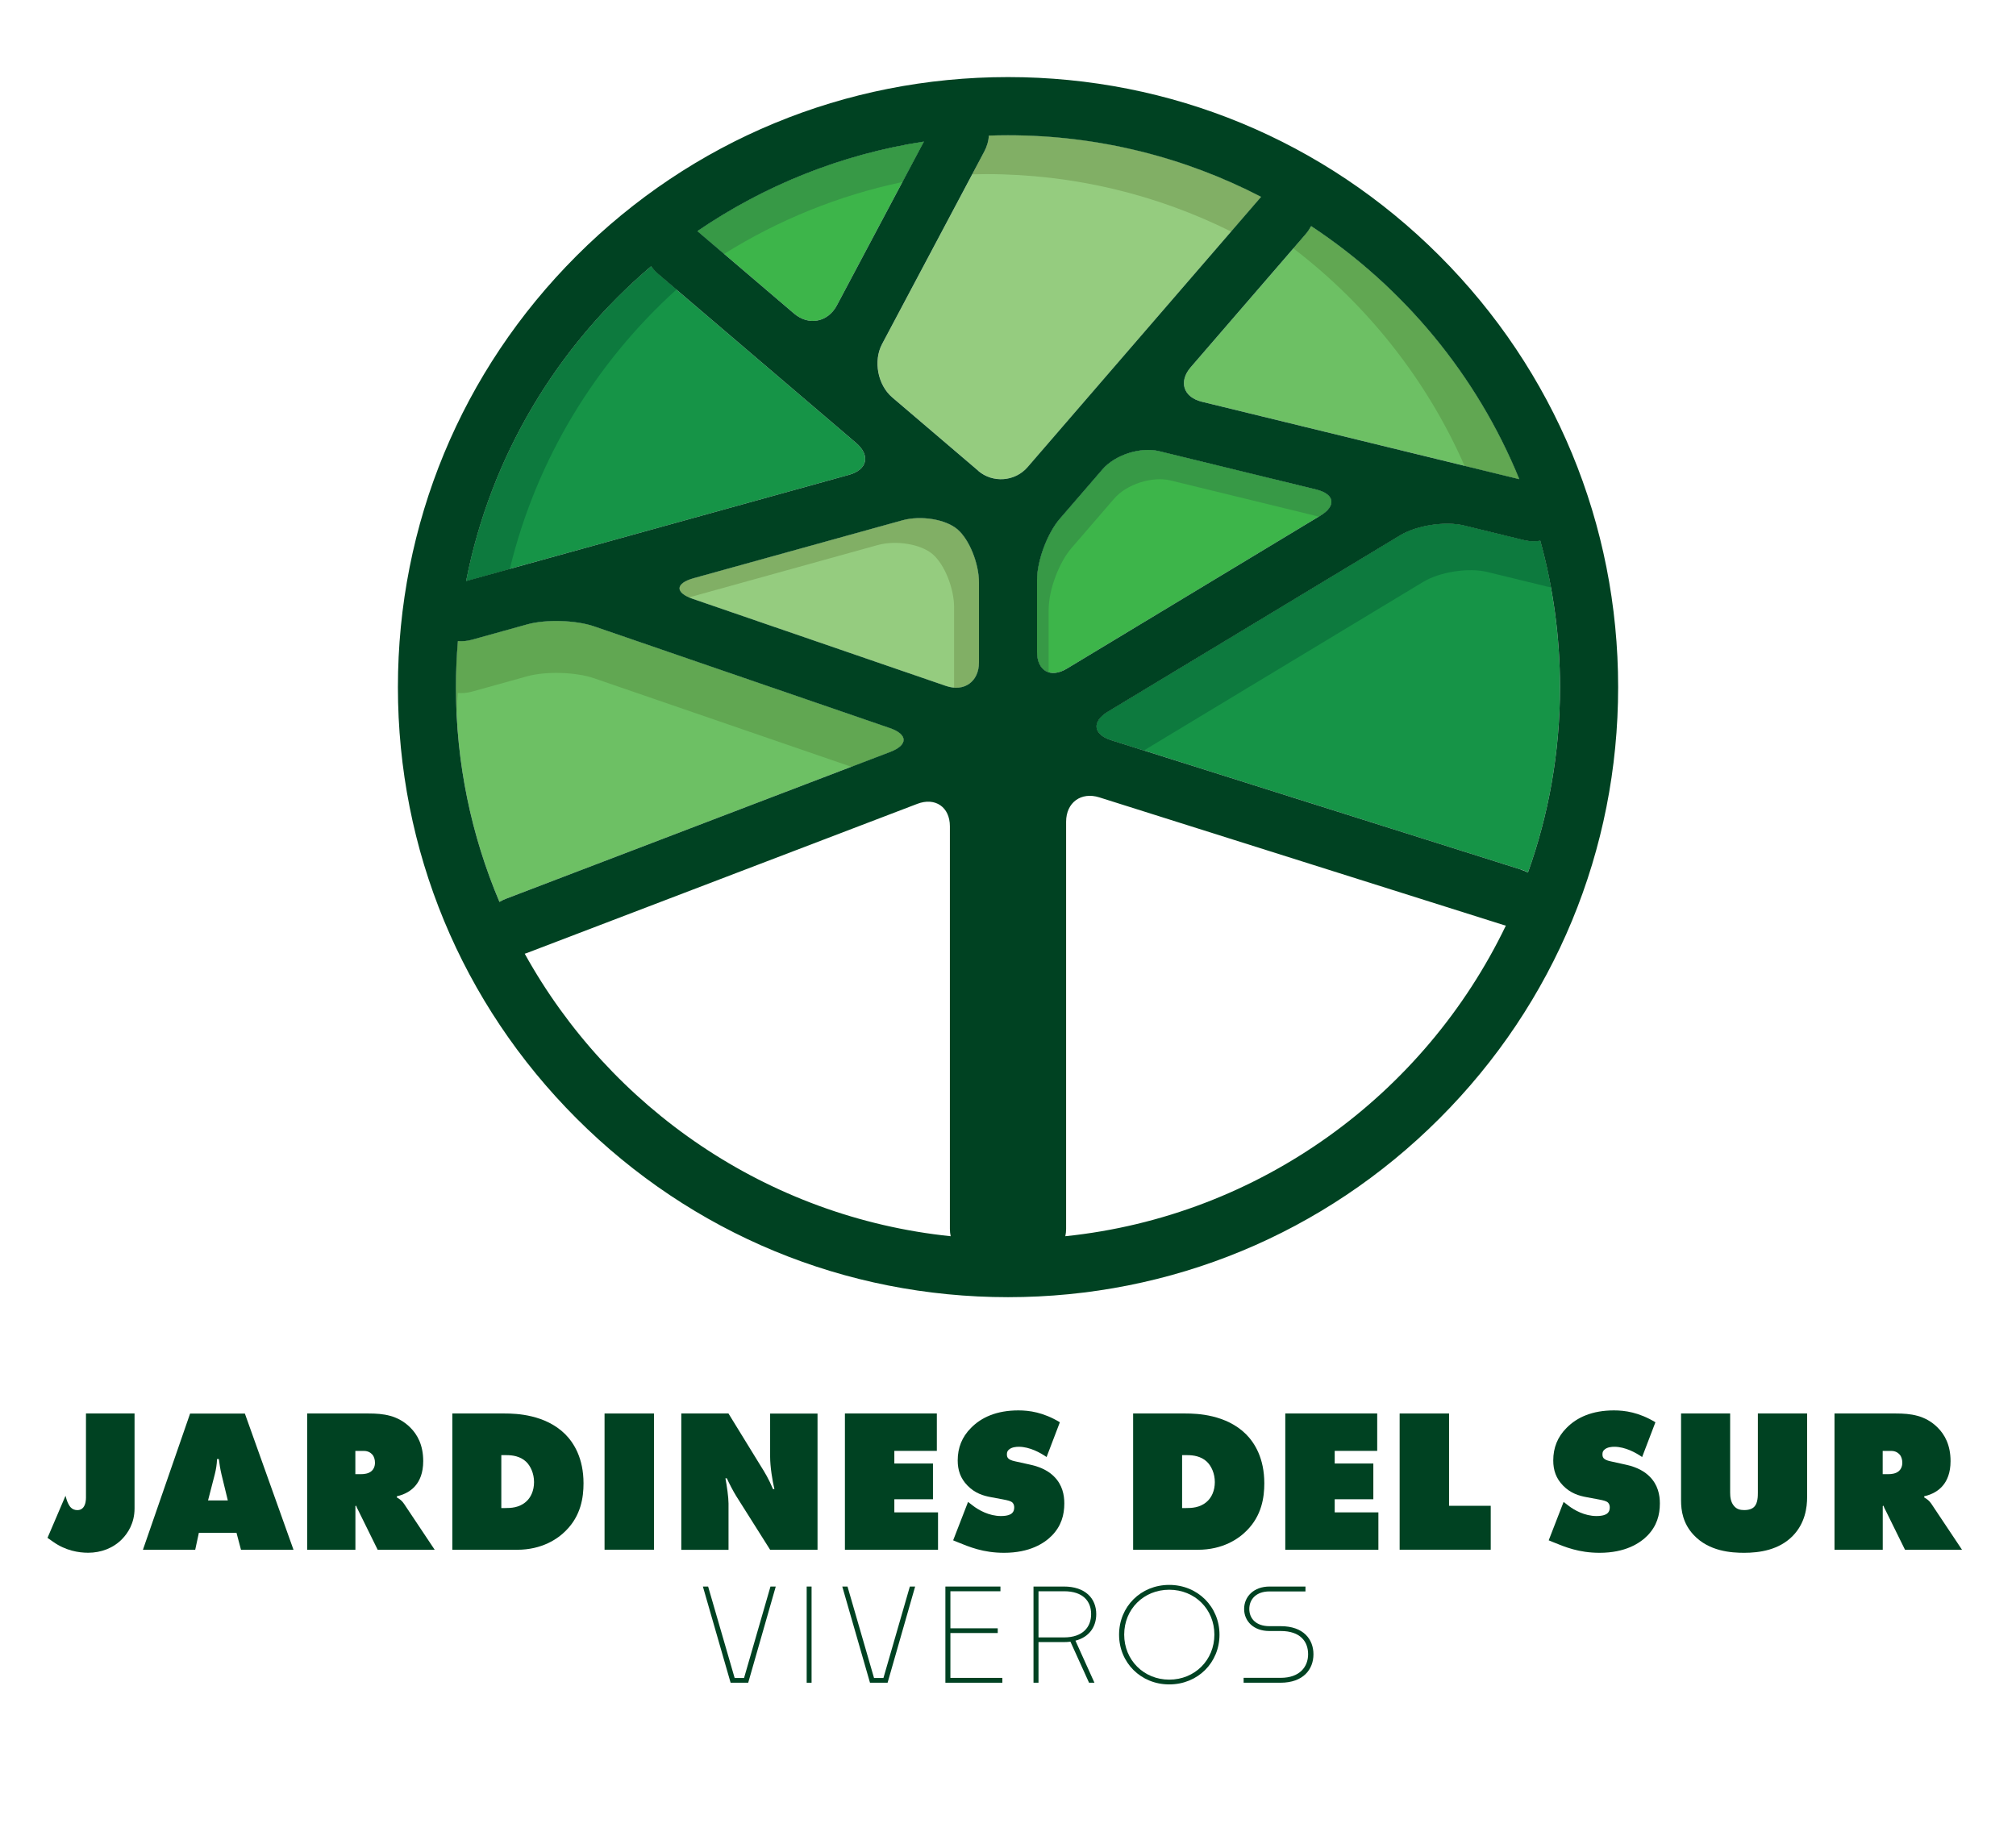 <svg xmlns="http://www.w3.org/2000/svg" id="a" viewBox="0 0 358.55 327.25"><defs><style>.b{fill:#0d7a3e;}.c{fill:#61a752;}.d{fill:#379946;}.e{fill:#6dc064;}.f{fill:#95cc7f;}.g{fill:#81af65;}.h{fill:#004222;}.i{fill:#169447;}.j{fill:#3db54a;}</style></defs><path class="h" d="M15.28,251.42h8.65v16.89c0,2.65-1.23,4.43-2.18,5.41-1.6,1.67-3.81,2.47-6.07,2.47-1.67,0-4-.36-6.25-1.96l-.98-.69,3.2-7.48.18.62c.15.51.47,1.2.8,1.49.25.25.62.44,1.13.44.44,0,.76-.15,1.02-.44.47-.54.51-1.42.51-1.78v-14.97Z"></path><path class="h" d="M35.37,272.64l-.65,3.02h-9.3l8.39-24.23h9.74l8.65,24.23h-9.34l-.8-3.02h-6.68ZM38.93,259.52h-.33c-.04,1.02-.18,1.85-.4,2.72l-1.2,4.65h3.52l-1.13-4.65c-.22-.94-.36-1.85-.47-2.72Z"></path><path class="h" d="M54.63,275.65v-24.23h10.94c2.54,0,5.2.29,7.41,2.51,1.24,1.23,2.29,3.09,2.29,5.96,0,2.14-.65,3.49-1.34,4.32-.73.91-1.92,1.63-3.34,1.93v.22c.47.25.94.62,1.27,1.13l5.45,8.17h-10.14l-3.49-7.08c-.11-.25-.22-.36-.33-.76l-.14.07v7.77h-8.57ZM63.2,262.21h1.02c.51,0,1.31-.07,1.85-.54.29-.25.62-.73.62-1.49,0-.54-.15-1.09-.47-1.45-.29-.33-.76-.65-1.49-.65h-1.53v4.14Z"></path><path class="h" d="M80.45,275.65v-24.23h9.34c2.03,0,7.19.18,10.72,3.67,1.56,1.56,3.27,4.29,3.27,8.76,0,2.51-.47,5.74-3.12,8.39-1.45,1.49-4.29,3.42-8.68,3.42h-11.52ZM89.17,268.24h.65c1.02,0,2.51-.04,3.74-1.13.84-.73,1.42-1.96,1.42-3.49s-.62-2.87-1.42-3.63c-1.05-.98-2.43-1.16-3.45-1.16h-.95v9.41Z"></path><path class="h" d="M107.52,275.65v-24.23h8.79v24.23h-8.79Z"></path><path class="h" d="M121.17,275.65v-24.23h8.39l5.63,9.16c.91,1.45,1.49,2.4,2.29,4.29h.25c-.36-1.53-.76-3.96-.76-5.74v-7.7h8.43v24.23h-8.43l-6.03-9.55c-.54-.87-1.2-2.14-1.67-3.16h-.25c.25,1.31.55,3.38.55,4.47v8.25h-8.39Z"></path><path class="h" d="M150.27,275.65v-24.23h16.35v6.65h-7.56v2.25h6.87v6.36h-6.87v2.33h7.77v6.65h-16.57Z"></path><path class="h" d="M186.13,259.16c-1.05-.73-2.98-1.82-4.94-1.82-.47,0-1.2.07-1.67.44-.33.25-.44.51-.44.87,0,.51.07.98,1.42,1.27l2.8.62c2.14.47,3.42,1.34,4.14,2.07,1.53,1.49,1.85,3.34,1.85,4.8,0,2.07-.54,4-2.18,5.7-1.38,1.42-4,3.09-8.54,3.09-3.71,0-6.18-1.05-8.25-1.89l-.8-.33,2.65-6.83.95.73c.91.69,2.76,1.78,4.9,1.78,1.2,0,1.71-.29,1.89-.44.4-.33.47-.73.47-1.09,0-.22-.04-.58-.29-.84-.29-.29-.76-.4-1.67-.58l-2.14-.4c-1.38-.25-2.87-.69-4.21-2.07-1.24-1.27-1.74-2.72-1.74-4.47,0-2.25.76-4.18,2.36-5.78,1.85-1.89,4.58-3.12,8.43-3.12,1.93,0,4.43.33,7.38,2.11l-2.36,6.18Z"></path><path class="h" d="M201.53,275.65v-24.23h9.34c2.03,0,7.19.18,10.72,3.67,1.56,1.56,3.27,4.29,3.27,8.76,0,2.51-.47,5.74-3.12,8.39-1.45,1.49-4.29,3.42-8.68,3.42h-11.52ZM210.25,268.24h.65c1.02,0,2.51-.04,3.74-1.13.84-.73,1.42-1.96,1.42-3.49s-.62-2.87-1.42-3.63c-1.05-.98-2.43-1.16-3.45-1.16h-.95v9.41Z"></path><path class="h" d="M228.59,275.65v-24.23h16.35v6.65h-7.56v2.25h6.87v6.36h-6.87v2.33h7.77v6.65h-16.57Z"></path><path class="h" d="M248.93,275.65v-24.23h8.79v16.42h7.41v7.81h-16.2Z"></path><path class="h" d="M292.05,259.16c-1.05-.73-2.98-1.82-4.94-1.82-.47,0-1.2.07-1.67.44-.33.25-.44.51-.44.87,0,.51.07.98,1.42,1.27l2.8.62c2.14.47,3.42,1.34,4.14,2.07,1.53,1.49,1.85,3.34,1.85,4.8,0,2.07-.54,4-2.18,5.7-1.38,1.42-4,3.09-8.54,3.09-3.71,0-6.18-1.05-8.25-1.89l-.8-.33,2.65-6.83.95.73c.91.69,2.76,1.78,4.9,1.78,1.2,0,1.71-.29,1.89-.44.4-.33.47-.73.47-1.09,0-.22-.04-.58-.29-.84-.29-.29-.76-.4-1.67-.58l-2.14-.4c-1.38-.25-2.87-.69-4.21-2.07-1.24-1.27-1.74-2.72-1.74-4.47,0-2.25.76-4.18,2.36-5.78,1.85-1.89,4.58-3.12,8.43-3.12,1.93,0,4.43.33,7.38,2.11l-2.36,6.18Z"></path><path class="h" d="M298.99,251.42h8.72v14.06c0,.73.07,1.74.76,2.47.47.51,1.05.65,1.74.65.91,0,1.45-.25,1.78-.58.65-.65.65-1.92.65-2.54v-14.06h8.76v14.86c0,1.89-.36,4.65-2.54,6.9-2.47,2.54-5.96,3.02-8.65,3.02-2.22,0-6.25-.22-9.01-3.2-1.89-2.03-2.22-4.32-2.22-6.1v-15.48Z"></path><path class="h" d="M326.27,275.65v-24.23h10.94c2.54,0,5.2.29,7.41,2.51,1.24,1.23,2.29,3.09,2.29,5.96,0,2.14-.65,3.49-1.34,4.32-.73.91-1.92,1.63-3.34,1.93v.22c.47.25.94.62,1.27,1.13l5.45,8.17h-10.14l-3.49-7.08c-.11-.25-.22-.36-.33-.76l-.14.07v7.77h-8.57ZM334.84,262.21h1.02c.51,0,1.31-.07,1.85-.54.29-.25.62-.73.62-1.49,0-.54-.15-1.09-.47-1.45-.29-.33-.76-.65-1.49-.65h-1.53v4.14Z"></path><path class="h" d="M129.94,299.31l-4.93-17.11h.93l4.72,16.27h1.67l4.7-16.27h.94l-4.9,17.11h-3.13Z"></path><path class="h" d="M143.47,299.31v-17.11h.87v17.11h-.87Z"></path><path class="h" d="M154.73,299.31l-4.93-17.11h.93l4.72,16.27h1.67l4.7-16.27h.94l-4.9,17.11h-3.13Z"></path><path class="h" d="M178.27,299.31h-10.13v-17.11h9.79v.84h-8.9v6.59h8.42v.84h-8.42v7.98h9.24v.84Z"></path><path class="h" d="M184.7,292.08v7.23h-.89v-17.11h5.41c3.79,0,5.75,2.1,5.75,4.91,0,2.26-1.25,4.08-3.7,4.72l3.38,7.48h-.96l-3.31-7.3c-.36.05-.73.07-1.14.07h-4.54ZM184.7,283.04v8.21h4.52c3.42,0,4.84-1.89,4.84-4.15s-1.41-4.06-4.81-4.06h-4.54Z"></path><path class="h" d="M207.95,299.61c-5.06,0-8.92-3.88-8.92-8.85s3.85-8.85,8.92-8.85,8.94,3.9,8.94,8.85-3.83,8.85-8.94,8.85ZM207.95,298.76c4.56,0,8.03-3.49,8.03-8.01s-3.47-7.98-8.03-7.98-8.01,3.47-8.01,7.98,3.47,8.01,8.01,8.01Z"></path><path class="h" d="M221.18,299.31v-.87h6.59c3.4,0,4.88-1.98,4.88-4.2s-1.35-4.13-4.88-4.13h-2.03c-2.76,0-4.47-1.73-4.47-3.92s1.71-3.99,4.52-3.99h6.39v.87h-6.41c-2.37,0-3.58,1.41-3.58,3.12s1.21,3.06,3.58,3.06h2.01c4.04,0,5.82,2.33,5.82,5s-1.8,5.06-5.86,5.06h-6.55Z"></path><path class="e" d="M270.21,85.23l-56.45-13.77c-3.31-.81-4.2-3.58-1.97-6.16l20.45-23.68c.38-.44.69-.92.95-1.4,16.46,10.86,29.48,26.54,37.02,45.01Z"></path><path class="f" d="M168.24,122.02l-45.01-15.48c-3.23-1.11-3.17-2.76.11-3.68l37.14-10.3c3.29-.91,7.7-.19,9.8,1.61,2.1,1.79,3.82,6.05,3.82,9.46v14.21c0,3.41-2.64,5.29-5.86,4.18Z"></path><path class="j" d="M184.44,115.92v-12.75c0-3.41,1.82-8.31,4.05-10.89l7.6-8.8c2.23-2.58,6.76-4.03,10.08-3.22l27.91,6.81c3.31.81,3.64,2.91.72,4.67l-45.05,27.19c-2.92,1.76-5.31.41-5.31-3Z"></path><path class="d" d="M186.51,108.38c0-3.41,1.82-8.31,4.05-10.89l7.6-8.8c2.23-2.58,6.76-4.03,10.08-3.22l26.31,6.42.24-.15c2.92-1.76,2.6-3.87-.72-4.67l-27.91-6.81c-3.31-.81-7.85.64-10.08,3.22l-7.6,8.8c-2.23,2.58-4.05,7.48-4.05,10.89v12.75c0,1.99.81,3.27,2.07,3.65v-11.19Z"></path><path class="f" d="M224.31,35l-41.53,48.08c-2.23,2.58-6.18,2.88-8.77.67l-15.31-13.06c-2.59-2.21-3.41-6.49-1.81-9.5l18.18-34.24c.49-.92.76-1.89.82-2.83,1.12-.04,2.25-.06,3.38-.06,16.22,0,31.54,3.96,45.03,10.95Z"></path><path class="j" d="M148.84,54.32c-1.6,3.01-5.03,3.67-7.62,1.45l-17.18-14.66c11.83-8.08,25.52-13.65,40.27-15.92l-15.47,29.13Z"></path><path class="i" d="M115.81,47.38c.34.48.75.93,1.22,1.34l35.22,30.06c2.59,2.21,2.03,4.77-1.26,5.68l-68.08,18.88c4.35-22.25,16.24-41.83,32.89-55.97Z"></path><path class="e" d="M81.44,114.03c.81.07,1.66,0,2.51-.24l9.86-2.74c3.29-.91,8.61-.75,11.84.36l52.62,18.1c3.22,1.11,3.26,3.01.07,4.23l-68.34,26.12c-.42.16-.81.35-1.17.57-4.98-11.75-7.74-24.66-7.74-38.2,0-2.76.12-5.5.35-8.2Z"></path><path class="c" d="M81.44,123.26c.81.07,1.66,0,2.51-.24l9.86-2.74c3.29-.91,8.61-.75,11.84.36l45.77,15.75,6.92-2.65c3.19-1.22,3.15-3.12-.07-4.23l-52.62-18.1c-3.22-1.11-8.55-1.27-11.84-.36l-9.86,2.74c-.85.24-1.7.31-2.51.24-.23,2.7-.35,5.44-.35,8.2,0,1.56.04,3.11.11,4.65.06-1.21.13-2.42.23-3.62Z"></path><path class="i" d="M271.76,155.18c-.38-.2-.78-.37-1.21-.5l-72.9-23.02c-3.25-1.03-3.52-3.31-.6-5.07l52-31.38c2.92-1.76,8.02-2.54,11.33-1.73l10.66,2.6c1,.24,1.98.26,2.9.11,2.29,8.3,3.51,17.03,3.51,26.05,0,11.56-2.01,22.65-5.7,32.96Z"></path><path class="c" d="M260.48,82.86l9.74,2.38c-7.54-18.48-20.56-34.15-37.02-45.01-.25.49-.57.96-.95,1.4l-2.21,2.56c13.15,10.05,23.7,23.34,30.44,38.68Z"></path><path class="g" d="M170.28,94.16c-2.1-1.8-6.51-2.52-9.8-1.61l-37.14,10.3c-3.03.84-3.3,2.31-.79,3.41l33.52-9.3c3.29-.91,7.7-.19,9.8,1.61,2.1,1.79,3.82,6.05,3.82,9.46v14.2s0,.05,0,.07c2.53.18,4.42-1.6,4.42-4.48v-14.21c0-3.41-1.72-7.67-3.82-9.46Z"></path><path class="g" d="M175.37,30.97c15.65,0,30.45,3.68,43.59,10.22l5.35-6.19c-13.5-7-28.81-10.95-45.03-10.95-1.13,0-2.26.03-3.38.06-.07.94-.33,1.91-.82,2.83l-2.16,4.07c.82-.02,1.63-.04,2.46-.04Z"></path><path class="d" d="M160.49,32.38l3.82-7.19c-14.76,2.27-28.44,7.83-40.27,15.92l4.75,4.05c9.59-5.99,20.28-10.38,31.7-12.78Z"></path><path class="b" d="M120.3,51.5l-3.26-2.78c-.48-.41-.88-.86-1.22-1.34-16.65,14.14-28.54,33.72-32.89,55.97l7.74-2.15c4.71-19.46,15.24-36.67,29.63-49.69Z"></path><path class="b" d="M253.19,103.47c2.92-1.76,8.02-2.54,11.33-1.73l10.66,2.6c.22.05.43.09.65.13-.52-2.8-1.15-5.57-1.9-8.29-.92.16-1.91.14-2.9-.11l-10.66-2.6c-3.31-.81-8.41-.03-11.33,1.73l-52,31.38c-2.92,1.76-2.65,4.04.6,5.07l5.81,1.83,49.74-30.02Z"></path><path class="h" d="M256.01,45.49c-20.5-20.5-47.75-31.78-76.73-31.78s-56.24,11.29-76.73,31.78c-20.5,20.5-31.78,47.75-31.78,76.73s11.29,56.24,31.78,76.73c20.5,20.5,47.75,31.78,76.73,31.78s56.24-11.29,76.73-31.78c20.5-20.5,31.78-47.75,31.78-76.73s-11.29-56.24-31.78-76.73ZM233.19,40.22c16.46,10.86,29.48,26.54,37.02,45.01l-56.45-13.77c-3.31-.81-4.2-3.58-1.97-6.16l20.45-23.68c.38-.44.69-.92.95-1.4ZM164.31,25.19l-15.47,29.13c-1.6,3.01-5.03,3.67-7.62,1.45l-17.18-14.66c11.83-8.08,25.52-13.65,40.27-15.92ZM115.81,47.38c.34.48.75.93,1.22,1.34l35.22,30.06c2.59,2.21,2.03,4.77-1.26,5.68l-68.08,18.88c4.35-22.25,16.24-41.83,32.89-55.97ZM88.83,160.43c-4.98-11.75-7.74-24.66-7.74-38.2,0-2.76.12-5.5.35-8.2.81.07,1.66,0,2.51-.24l9.86-2.74c3.29-.91,8.61-.75,11.84.36l52.62,18.1c3.22,1.11,3.26,3.01.07,4.23l-68.34,26.12c-.42.16-.81.35-1.17.57ZM93.32,169.64c.12-.04.25-.08.37-.12l69.46-26.54c3.19-1.22,5.79.58,5.79,3.99v71.64c0,.44.05.87.14,1.28-32.63-3.38-60.56-22.82-75.75-50.24ZM174.11,117.83c0,3.41-2.64,5.29-5.86,4.18l-45.01-15.48c-3.23-1.11-3.17-2.76.11-3.68l37.14-10.3c3.29-.91,7.7-.19,9.8,1.61,2.1,1.79,3.82,6.05,3.82,9.46v14.21ZM174,83.75l-15.31-13.06c-2.59-2.21-3.41-6.49-1.81-9.5l18.18-34.24c.49-.92.76-1.89.82-2.83,1.12-.04,2.25-.06,3.38-.06,16.22,0,31.54,3.96,45.03,10.95l-41.53,48.08c-2.23,2.58-6.18,2.88-8.77.67ZM184.44,115.92v-12.75c0-3.41,1.82-8.31,4.05-10.89l7.6-8.8c2.23-2.58,6.76-4.03,10.08-3.22l27.91,6.81c3.31.81,3.64,2.91.72,4.67l-45.05,27.19c-2.92,1.76-5.31.41-5.31-3ZM189.47,219.88c.09-.41.14-.84.14-1.28v-72.44c0-3.41,2.66-5.36,5.91-4.33l71.92,22.71c.13.04.25.07.38.1-14.45,30.05-43.76,51.66-78.34,55.25ZM270.55,154.68l-72.9-23.02c-3.25-1.03-3.52-3.31-.6-5.07l52-31.38c2.92-1.76,8.02-2.54,11.33-1.73l10.66,2.6c1,.24,1.98.26,2.9.11,2.29,8.3,3.51,17.03,3.51,26.05,0,11.56-2.01,22.65-5.7,32.96-.38-.2-.78-.37-1.21-.5Z"></path></svg>